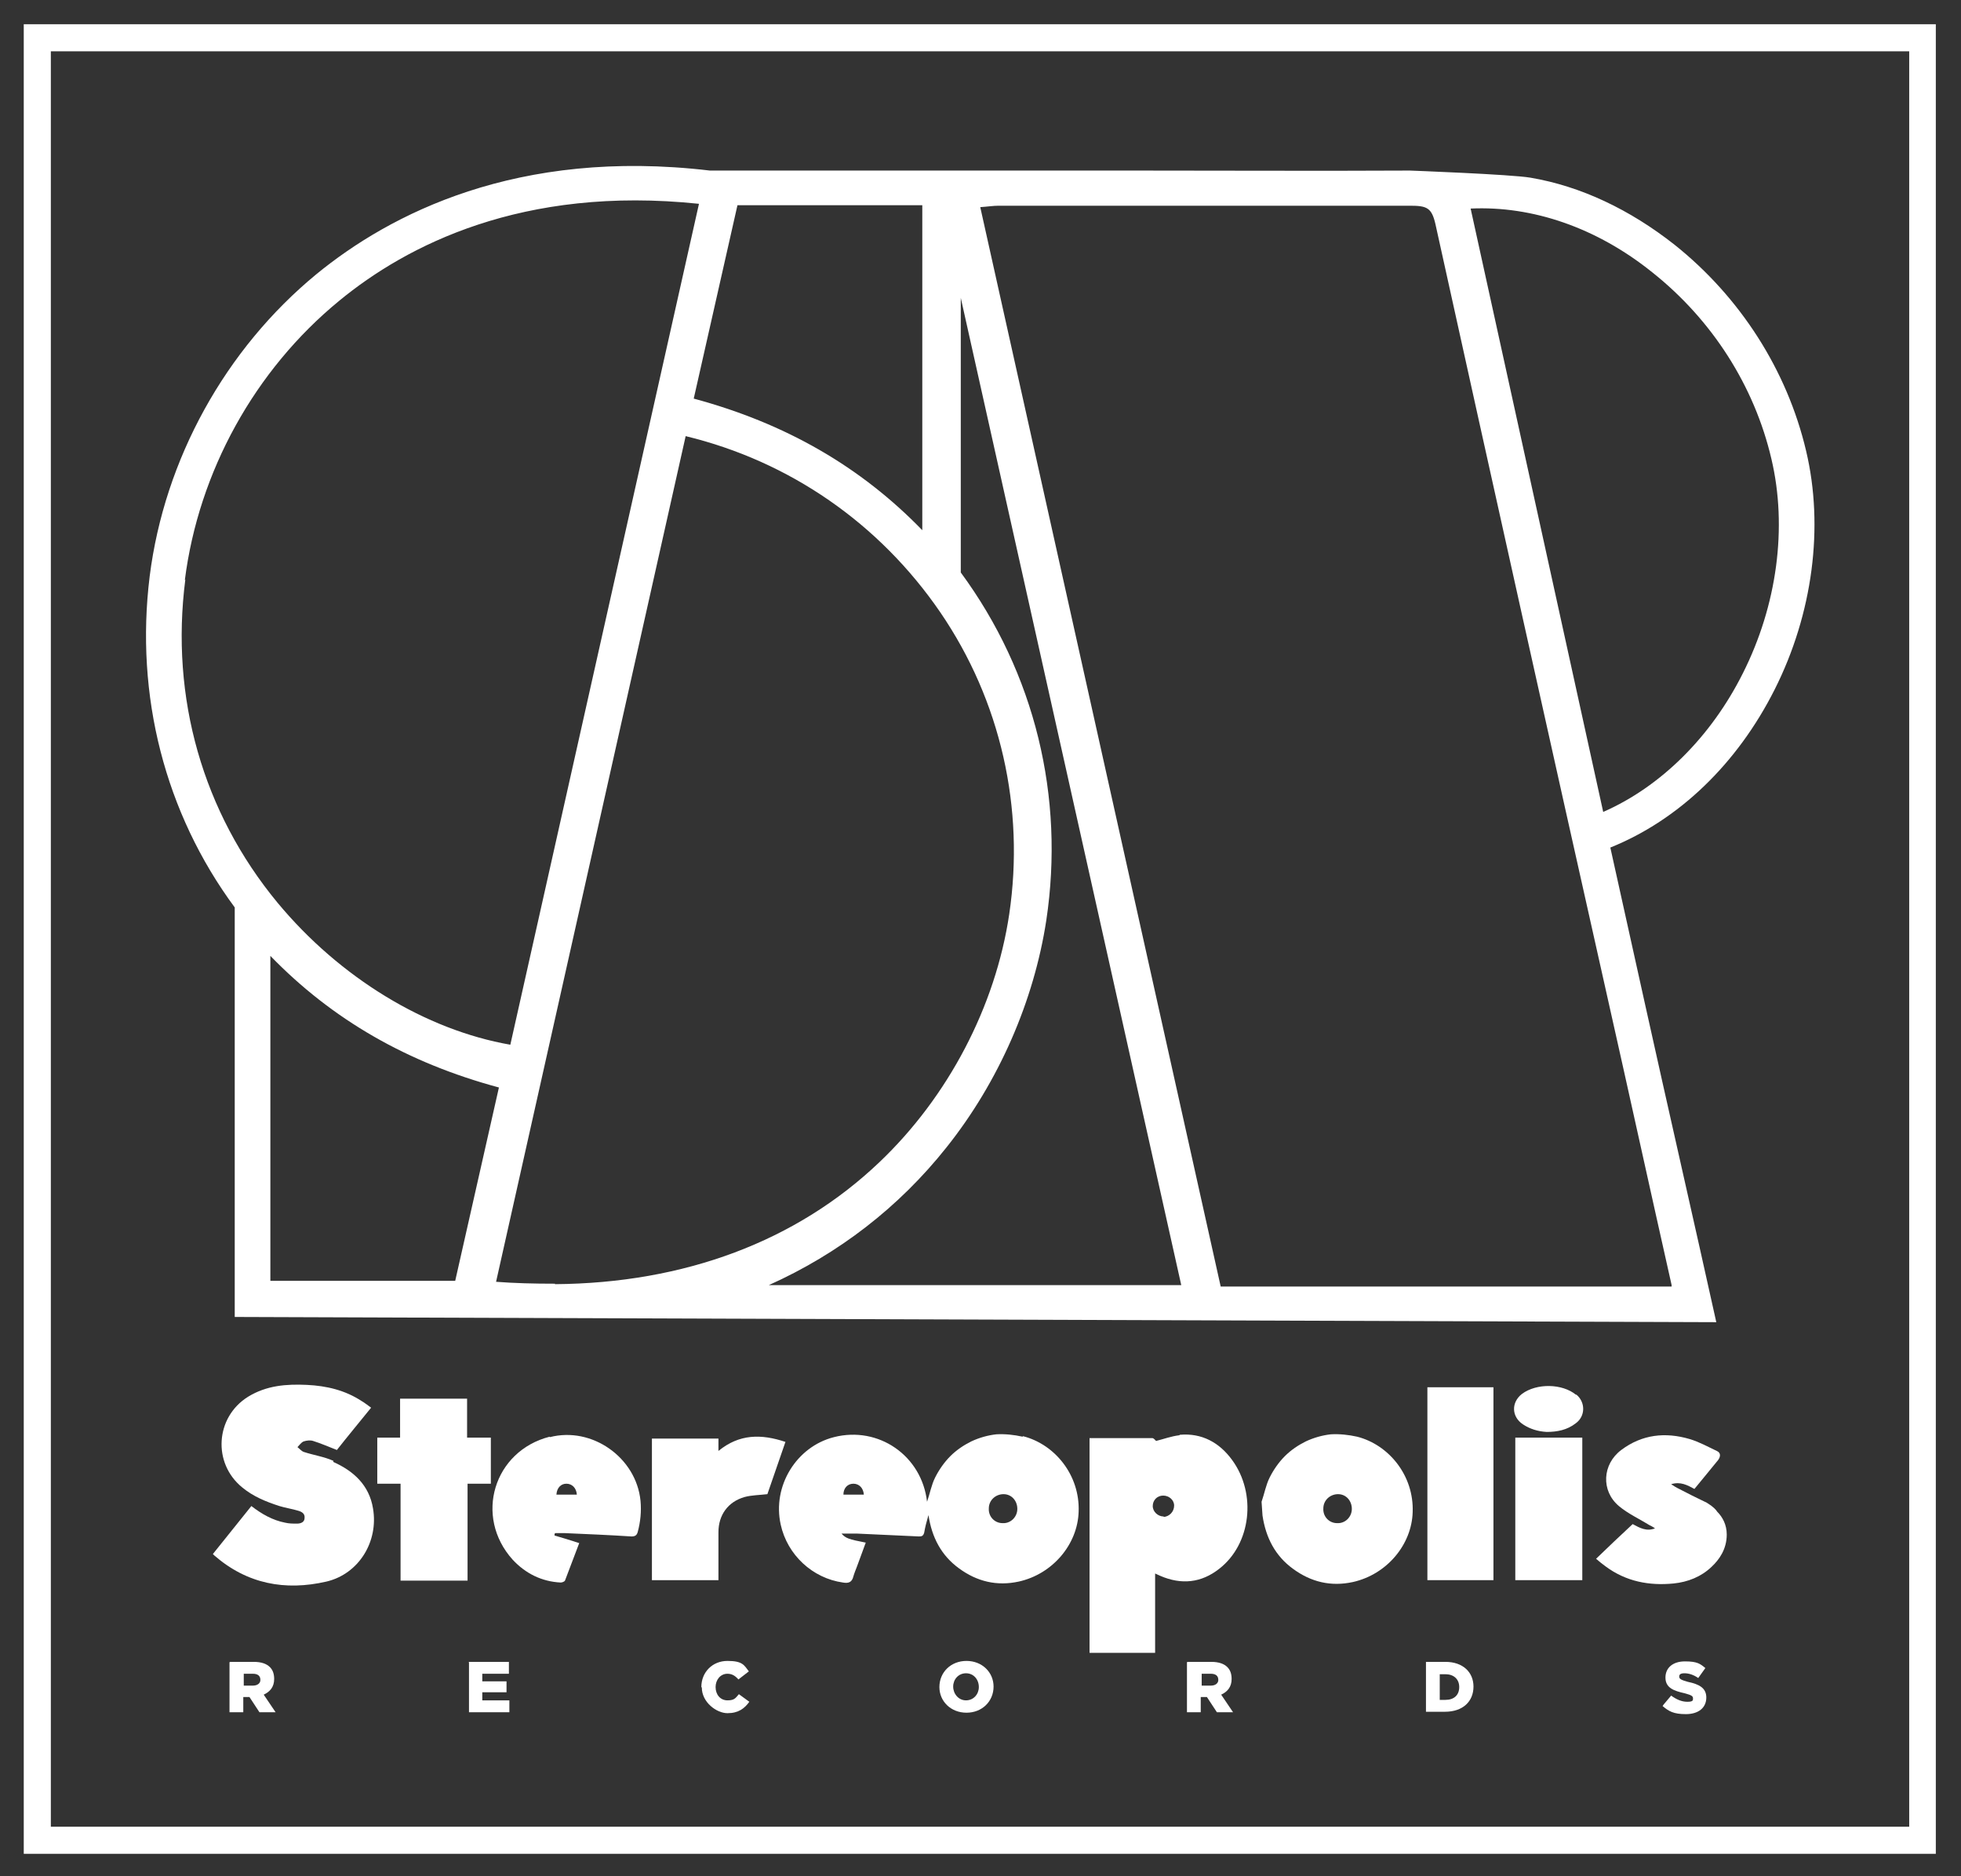 <svg viewBox="0 0 412.7 394.9" version="1.1" xmlns="http://www.w3.org/2000/svg" id="Layer_1">
  
  <rect x="0" y="0" width="412.7" height="394.9" fill="#333333" stroke="none"/>
  
  <defs>
    <style>
      .st0 {
        fill: #fff;
      }
    </style>
  </defs>
  <g>
    <g>
      <g>
        <path d="M48.4,349.8h5c1.6,0,2.7.4,3.4,1.1.6.6.9,1.4.9,2.5h0c0,1.7-.9,2.7-2.2,3.3l2.5,3.7h-3.4l-2.1-3.2h-1.3v3.2h-2.9v-10.5ZM53.2,354.8c1,0,1.6-.5,1.6-1.2h0c0-.9-.6-1.3-1.6-1.3h-1.9v2.5h1.9Z" class="st0"></path>
        <path d="M98.6,349.8h8.5v2.5h-5.6v1.6h5.1v2.3h-5.1v1.7h5.7v2.5h-8.5v-10.5Z" class="st0"></path>
        <path d="M147.6,355.1h0c0-3.1,2.3-5.5,5.5-5.5s3.5.9,4.5,2.2l-2.2,1.7c-.6-.7-1.3-1.2-2.3-1.2-1.5,0-2.5,1.3-2.5,2.8h0c0,1.6,1,2.8,2.5,2.8s1.7-.5,2.4-1.3l2.2,1.6c-1,1.4-2.3,2.4-4.6,2.4s-5.4-2.3-5.4-5.4Z" class="st0"></path>
        <path d="M197.7,355.1h0c0-3.1,2.4-5.5,5.7-5.5s5.7,2.4,5.7,5.4h0c0,3.1-2.4,5.5-5.7,5.5s-5.7-2.4-5.7-5.4ZM206,355.1h0c0-1.6-1.1-2.9-2.7-2.9s-2.7,1.3-2.7,2.8h0c0,1.5,1.1,2.9,2.7,2.9s2.7-1.3,2.7-2.8Z" class="st0"></path>
        <path d="M249.9,349.8h5c1.6,0,2.7.4,3.4,1.1.6.6.9,1.4.9,2.5h0c0,1.7-.9,2.7-2.2,3.3l2.5,3.7h-3.4l-2.1-3.2h-1.3v3.2h-2.9v-10.5ZM254.8,354.8c1,0,1.6-.5,1.6-1.2h0c0-.9-.6-1.3-1.6-1.3h-1.9v2.5h1.9Z" class="st0"></path>
        <path d="M300.1,349.8h4.1c3.7,0,5.9,2.2,5.9,5.2h0c0,3.1-2.2,5.3-6,5.3h-4v-10.5ZM303,352.4v5.4h1.2c1.8,0,2.9-1,2.9-2.7h0c0-1.7-1.2-2.7-2.9-2.7h-1.2Z" class="st0"></path>
        <path d="M350.1,358.8l1.6-1.9c1.1.8,2.2,1.3,3.4,1.3s1.2-.3,1.2-.7h0c0-.5-.3-.7-1.8-1.1-2.2-.5-4-1.1-4-3.3h0c0-2,1.5-3.4,4.1-3.4s3.2.5,4.3,1.4l-1.5,2.1c-1-.7-2-1-2.9-1s-1.1.3-1.1.7h0c0,.5.4.7,1.8,1.1,2.4.5,3.9,1.3,3.9,3.3h0c0,2.2-1.7,3.5-4.3,3.5s-3.6-.6-4.9-1.7Z" class="st0"></path>
      </g>
      <g>
        <path d="M363.4,323c0-2.1-.9-3.7-2-4.8-.3-.5-.8-.9-1.3-1.3-.3-.2-.6-.4-.9-.6-2.1-1-4.1-2-6.2-3.1-.4-.2-.7-.4-1.3-.8,2-.6,3.4.2,4.9,1,1.7-2.1,3.4-4.1,5-6.1.5-.7.6-1.5-.3-1.9-1.9-.9-3.7-1.9-5.7-2.5-5.1-1.5-10-1-14.4,2.3-4,3-4.3,8.6-.5,11.8,1.9,1.6,4.3,2.7,6.4,4,.4.2.8.4,1.2.7-1.8.7-3.2-.1-4.7-.9-2.6,2.4-5.1,4.8-7.7,7.3.7.6,1.3,1.1,2,1.6,4.3,3.2,9.2,4.1,14.3,3.6,3-.3,5.8-1.4,8-3.5,1.6-1.5,3.2-3.7,3.2-6.8Z" class="st0"></path>
        <path d="M215.2,302.4c-1.8-.4-3.7-.6-5.5-.5-1.8.2-3.6.7-5.3,1.5-1.6.8-3.1,1.8-4.4,3.1-1.3,1.3-2.4,2.9-3.2,4.5-.8,1.6-1.1,3.4-1.7,5.1-1.1-9.7-10.2-16-19.6-13.6-7.9,2-13,10.3-11.2,18.4,1.4,6.4,6.7,11.3,13.1,12.2,1.1.2,1.9,0,2.2-1.3.2-.7.5-1.4.8-2.2.6-1.6,1.2-3.3,1.8-4.9-3.6-.7-4.2-.9-5.1-1.9,1.1,0,2.2,0,3.3,0,4.3.2,8.6.4,13,.6.6,0,.9-.1,1.1-.8.2-1.2.5-2.3.9-3.7.7,4.7,2.7,8.5,6.4,11.2,3.8,2.8,8,3.8,12.6,2.8,7.2-1.6,12.4-7.9,12.6-14.7.3-7.7-5-14.2-11.7-15.9ZM177.5,314.6c0-1.4.9-2.3,2.1-2.3,1.2,0,2.1.9,2.2,2.3h-4.2ZM211,320.6c-1.7,0-3-1.4-2.9-3.1,0-1.7,1.4-3,3.1-3,1.7,0,2.9,1.4,2.9,3.1,0,1.7-1.4,3.1-3.1,3Z" class="st0"></path>
        <path d="M265.7,319c.7,4.7,2.7,8.5,6.4,11.2,3.8,2.8,8,3.8,12.6,2.8,7.2-1.6,12.4-7.9,12.6-14.7.3-7.7-5-14.2-11.7-15.9-1.8-.4-3.7-.6-5.5-.5-1.8.2-3.6.7-5.3,1.5-1.6.8-3.1,1.8-4.4,3.1-1.3,1.3-2.4,2.9-3.2,4.5-.8,1.6-1.1,3.4-1.7,5.1M281.4,320.6c-1.7,0-3-1.4-2.9-3.1,0-1.7,1.4-3,3.1-3,1.7,0,2.9,1.4,2.9,3.1,0,1.7-1.4,3.1-3.1,3Z" class="st0"></path>
        <path d="M248.2,302.1c-1.7.2-3.3.8-4.9,1.2-.2-.2-.5-.6-.8-.6-4.4,0-8.7,0-13.2,0v45.2h13.8v-16.7c.4.2.7.3,1.1.5,4.4,1.9,8.6,1.5,12.4-1.5,6.7-5.2,7.9-15.8,2.7-22.9-2.7-3.7-6.4-5.7-11-5.3ZM244.9,319.2c-1.2,0-2.3-1-2.3-2.2,0-1.2.9-2.2,2.2-2.2,1.2,0,2.3.9,2.3,2.1,0,1.3-1,2.3-2.2,2.4Z" class="st0"></path>
        <path d="M70.2,307.5c-2-.9-4.2-1.2-6.3-1.9-.5-.2-.9-.7-1.3-1,.4-.4.8-1,1.3-1.2.6-.2,1.4-.3,2-.1,1.6.5,3.2,1.2,5,1.9,2.2-2.8,4.7-5.8,7.2-8.9-.7-.5-1.3-1-2-1.4-3.5-2.3-7.4-3.2-11.5-3.4-4.3-.2-8.5.1-12.4,2.5-6.9,4.3-7.5,14-1.2,19.1,2.3,1.9,5,3,7.8,3.9,1.3.4,2.7.6,4,1,.7.2,1.4.6,1.3,1.5,0,.9-.8,1.2-1.6,1.2-.8,0-1.7,0-2.5-.2-2.6-.5-4.9-1.8-7.1-3.5-2.7,3.4-5.4,6.7-8.1,10.1.1.1.2.2.3.3,6.9,6,14.9,7.5,23.6,5.5,6.8-1.6,11-8.4,9.8-15.4-.8-4.9-4.1-7.9-8.4-9.8Z" class="st0"></path>
        <path d="M115.7,302.4c-11.8,3-16,16.8-7.8,25.9,2.7,2.9,6.1,4.6,10.1,4.8.3,0,.8-.2.9-.4,1-2.6,2-5.3,3-7.9-1.8-.6-3.5-1.1-5.2-1.6,0-.2,0-.3.1-.5.7,0,1.4,0,2.1,0,4.7.2,9.3.4,14,.7.7,0,1.1-.2,1.3-.9.6-2.2.8-4.4.6-6.6-.9-9.1-10.2-15.7-19.1-13.4ZM117.1,314.6c.1-1.5,1-2.3,2.1-2.3,1.2,0,2.1.9,2.2,2.3h-4.3Z" class="st0"></path>
        <path d="M98.3,294.4h-14.1v8.2h-4.8v9.7h4.9v20.4h14.1v-20.4h4.9v-9.7h-5v-8.1Z" class="st0"></path>
        <path d="M151.2,305.4v-2.6h-14v29.8h14c0-.4,0-.8,0-1.2,0-3,0-6,0-8.9,0-3.6,2-6.4,5.5-7.4,1.5-.4,3.1-.4,4.8-.6,1.2-3.5,2.5-7.2,3.8-11-5.1-1.7-9.7-1.7-14.1,1.9Z" class="st0"></path>
        <path d="M300.4,332.6h13.9v-40.6h-13.9v40.6Z" class="st0"></path>
        <path d="M318.9,332.6h14.1v-30h-14.1v30Z" class="st0"></path>
        <path d="M331.7,293.6c-2.9-2.4-8.3-2.5-11.4-.2-2.3,1.8-2.2,4.8.2,6.4,1.5,1,3.2,1.5,5,1.6,2.2,0,4.3-.4,6.1-1.8,2.1-1.5,2.1-4.5.1-6.1Z" class="st0"></path>
      </g>
    </g>
    <path d="M361.2,278.3c-4.2-19-10.7-47.5-14.9-66.5l-7.4-33.4c14.4-5.8,26.7-17.6,34.6-33.3,8-15.9,10.4-34.2,6.6-50.2l-2.3.5,2.3-.5c-4-17-13.9-32.4-27.7-43.4-9.4-7.4-19.7-12.3-30.3-14.1-4-.7-25.4-1.5-25.4-1.5-19.1.1-38.6,0-57.5,0h-1c-9.3,0-18.7,0-28,0h-10.9c0,0-49.9,0-49.9,0-40.6-4.8-67.4,9.2-82.8,21.8-19.2,15.8-32,39-35.1,63.6-3.1,25.1,3.2,49.8,17.9,69.7v86.2M256.9,270.8l-50.6-227.2c1.5-.1,2.7-.3,3.9-.3,9.3,0,18.6,0,28,0,19.2,0,39,0,58.5,0,3.6,0,4.6.4,5.4,3.9,12,54.4,24.3,109.7,36.3,163.2,4.5,20,8.9,40.1,13.4,60.1h0c0,0,0,.2,0,.3h-94.9ZM116.8,270.2c-4.5,0-8.5-.1-12.4-.4l39.9-178c21.9,5.3,40.8,18.4,53.6,37.1,12.7,18.6,17.8,41.2,14.5,63.5-2.9,19.5-12.9,38.5-27.3,52.2-17.5,16.7-41.1,25.5-68.3,25.7h0ZM38.9,122.1c2.9-22.8,14.7-44.2,32.5-58.8,14.1-11.6,38.5-24.3,75.7-20.4l-39.7,177c-17.8-3.1-35.9-14.1-49-29.9-15.7-19-22.6-43.1-19.4-68ZM194.1,43.2v68.4c-13-13.4-28.8-22.5-48.1-27.7l9.2-40.7h39ZM56.9,269.6v-68.4c13,13.4,28.8,22.5,48.1,27.7l-9.2,40.7h-39ZM161.8,270.5c14.7-6.6,27.4-16.4,37.4-29,11-13.8,18.4-30.8,21-47.8,3.9-26-2.4-52-18-73.2v-57.8l46.4,207.8h-86.8ZM337.4,170.9l-27.9-127c13-.6,26.5,4,38.2,13.4,12.6,10,21.5,23.9,25.1,39.3,3.4,14.4,1.2,30.8-6,45.1-6.7,13.4-17.3,23.9-29.4,29.2Z" class="st0"></path>
  </g>
  <path d="M407.5,390.2H5V5.1h402.4v385.1ZM10.7,384.5h391.1V10.8H10.7v373.7Z" class="st0"></path>
</svg>